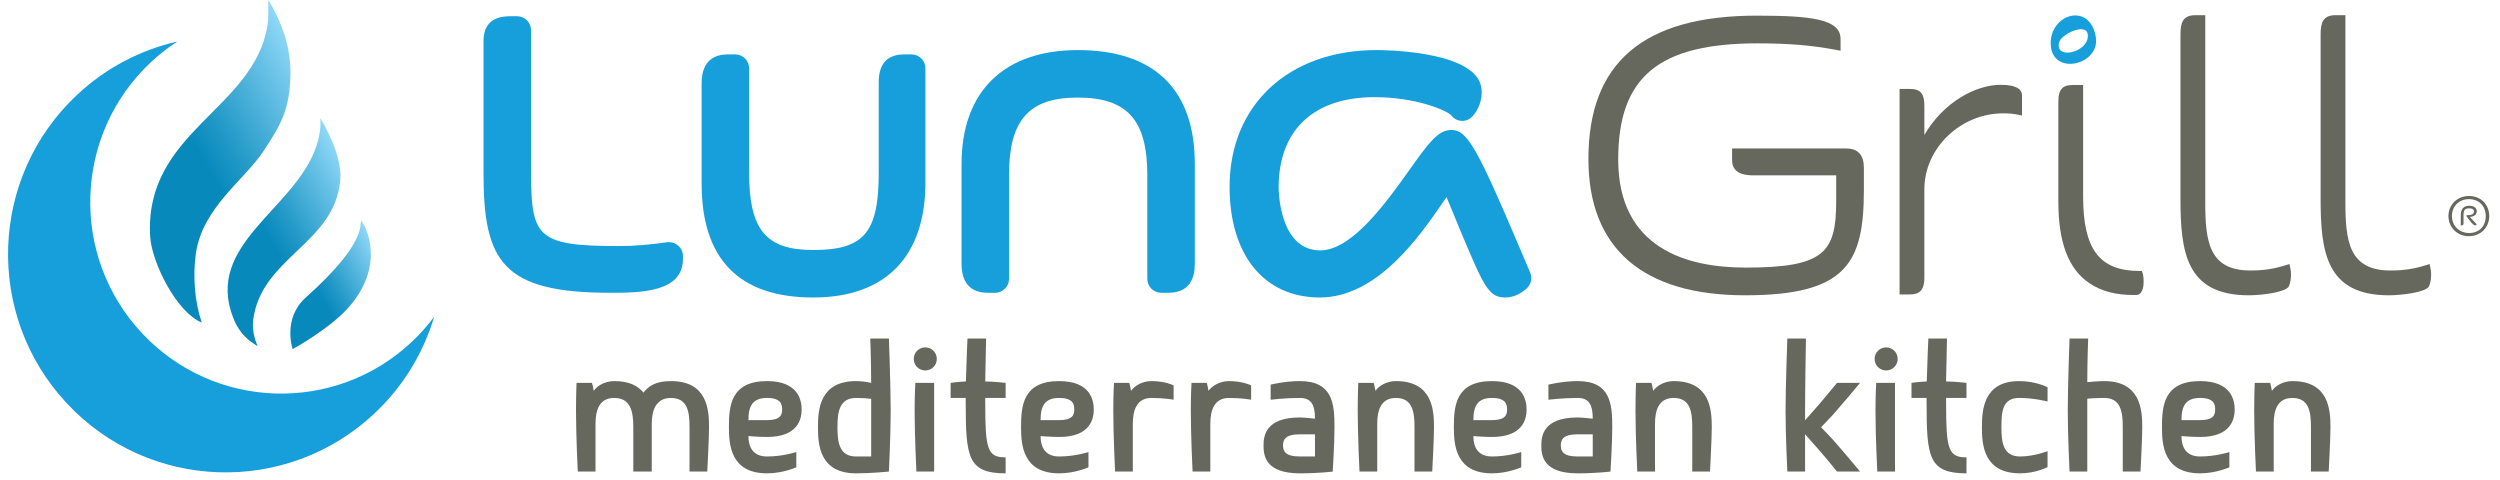 <?xml version="1.0" encoding="UTF-8"?>
<svg id="Layer_1" xmlns="http://www.w3.org/2000/svg" xmlns:xlink="http://www.w3.org/1999/xlink" version="1.1" viewBox="0 0 745.799 143.298">
  <!-- Generator: Adobe Illustrator 29.3.1, SVG Export Plug-In . SVG Version: 2.1.0 Build 151)  -->
  <defs>
    <style>
      .st0 {
        fill: url(#linear-gradient2);
      }

      .st1 {
        fill: url(#linear-gradient1);
      }

      .st2 {
        fill: url(#linear-gradient);
      }

      .st3 {
        fill: #66675d;
      }

      .st4 {
        fill: #169fda;
      }
    </style>
    <linearGradient id="linear-gradient" x1="38.879" y1="66.154" x2="98.42" y2="31.778" gradientUnits="userSpaceOnUse">
      <stop offset=".407" stop-color="#0789bc"/>
      <stop offset=".554" stop-color="#249ac8"/>
      <stop offset=".872" stop-color="#6fc5e9"/>
      <stop offset="1" stop-color="#8fd8f8"/>
    </linearGradient>
    <linearGradient id="linear-gradient1" x1="62.466" y1="82.962" x2="107.956" y2="56.698" xlink:href="#linear-gradient"/>
    <linearGradient id="linear-gradient2" x1="81.566" y1="94.212" x2="113.549" y2="75.746" xlink:href="#linear-gradient"/>
  </defs>
  <g>
    <path class="st3" d="M742.592,64.444c0,3.338-2.521,6.018-6.064,6.018-3.542,0-6.11-2.68-6.11-6.018,0-3.339,2.589-5.974,6.155-5.974s6.019,2.635,6.019,5.974ZM731.464,64.444c0,2.907,2.136,5.064,5.133,5.064,2.999,0,4.95-2.044,4.95-5.019s-1.952-5.087-5.041-5.087c-2.907,0-5.042,2.112-5.042,5.042ZM734.916,66.713c0,.455-.295.523-.635.523h-.182v-2.929c0-2.021.817-2.93,2.634-2.93,1.203,0,2.136.614,2.136,1.636,0,1.181-1.091,1.658-2.067,1.703l2.067,2.225c-.159.182-.273.295-.454.295-.59,0-1.432-1.113-2.59-2.702v-.364h.569c.817,0,1.634-.25,1.634-1.091,0-.635-.476-.93-1.384-.93-1.318,0-1.727.545-1.727,2.09v2.475Z"/>
    <g>
      <path class="st4" d="M202.297,73.246c.911.79,1.43,1.935,1.43,3.134v.937c0,10.023-13.092,10.023-21.759,10.023-32.028,0-37.726-9.336-37.726-35.617V12.158c0-7.316,6.215-7.316,8.26-7.316h1.759c2.291,0,4.147,1.854,4.147,4.15v40.503c0,21.204.982,23.911,26.495,23.911,4.033,0,8.902-.39,14.091-1.132.195-.026.388-.039.585-.039.99,0,1.957.355,2.717,1.012Z"/>
      <path class="st4" d="M271.924,16.228h-2.229c-7.554,0-7.554,6.485-7.554,8.616v26.646c0,17.913-4.389,23.089-19.569,23.089-14.101,0-19.099-6.039-19.099-23.089v-31.113c0-2.286-1.856-4.149-4.149-4.149h-2.23c-3.552,0-7.788,1.496-7.788,8.616v29.937c0,22.537,11.193,33.967,33.265,33.967,21.601,0,33.498-12.189,33.498-34.32V20.377c0-2.286-1.854-4.149-4.147-4.149Z"/>
      <path class="st4" d="M321.521,14.94c-22.035,0-34.672,12.379-34.672,33.962v29.827c0,7.111,4.235,8.612,7.788,8.612h2.228c2.293,0,4.147-1.86,4.147-4.148v-30.997c0-16.402,5.941-23.09,20.509-23.09,14.732,0,20.742,6.687,20.742,23.09v30.997c0,2.288,1.856,4.148,4.149,4.148h2.112c6.534,0,7.906-4.619,7.906-8.497v-29.941c0-22.218-12.071-33.962-34.909-33.962Z"/>
      <path class="st4" d="M456.48,81.318c-.95-2.213-1.962-4.593-3.001-7.048-12.949-30.52-15.827-35.501-20.533-35.501-3.993,0-6.836,3.996-12.505,11.946-6.801,9.547-17.081,23.983-26.592,23.983-12.266,0-12.408-17.984-12.408-18.751,0-17.132,10.432-26.961,28.609-26.961,12.367,0,21.512,3.934,22.901,5.426.739,1.001,1.858,1.582,3.1,1.649.068,0,.131.005.198.005,1.169,0,2.263-.525,3.057-1.396,1.701-1.877,2.72-4.539,2.72-7.132,0-1.031-.192-1.766-.319-2.252l-.042-.161c-.056-.234-.136-.464-.235-.681-4.104-9.24-28.07-9.504-30.793-9.504-26.212,0-43.83,16.387-43.83,40.776,0,20.374,10.316,33.031,26.927,33.031,17.221,0,29.898-18.459,36.712-28.375.347-.505.716-1.046,1.081-1.569.764,1.774,1.599,3.825,2.309,5.568.65,1.597,1.316,3.232,1.975,4.808,6.833,16.199,8.256,19.568,13.22,19.568,2.259,0,4.417-.912,6.415-2.712,1.32-1.187,1.738-3.08,1.033-4.717Z"/>
    </g>
    <g>
      <path class="st3" d="M550.783,44.297h-34.07v3.509c0,4.506,4.807,4.506,6.617,4.506h24.441v7.669c0,15.373-3.548,19.845-27.049,19.845-17.326,0-37.979-5.599-37.979-32.265,0-24.596,12.045-34.627,41.581-34.627,9.306,0,16.127.569,23.538,1.968l1.217.231v-3.475c0-5.91-8.42-6.99-25.002-6.99-33.791,0-50.222,13.989-50.222,42.766,0,26.599,16.163,40.656,46.741,40.656,30.323,0,35.438-9.704,35.438-31.465v-6.583c0-3.814-1.764-5.745-5.25-5.745Z"/>
      <path class="st3" d="M596.838,25.301c-7.379,0-17.06,5.122-22.762,14.959v-8.705c0-4.206-1.641-5.03-4.475-5.03h-2.92v61.317h2.92c2.686,0,4.475-.853,4.475-5.032v-26.348c0-12.279,10.781-22.652,23.54-22.652,1.681,0,3.145.138,4.478.425l1.111.238v-6.029c0-1.434-1.104-3.144-6.368-3.144Z"/>
      <path class="st3" d="M638.928,80.834h-.618c-11.983,0-16.873-6.432-16.873-22.204V25.355h-2.919c-2.835,0-4.474.824-4.474,5.031v29.797c0,12.21,3.048,20.17,9.327,24.336,3.643,2.415,7.766,3.492,13.375,3.492l.496-.003c.676-.007,2.248-.408,2.248-3.95,0-1.751-.274-2.517-.328-2.652l-.233-.574Z"/>
      <path class="st3" d="M682.988,78.768l-.959.299c-3.74,1.169-6.749,1.625-10.732,1.625-12.432,0-13.422-8.855-13.422-20.428V4.529h-2.919c-3.728,0-4.478,2.182-4.478,5.7v48.924c0,15.831,1.534,28.937,20.377,28.937,3.762,0,10.963-.864,11.964-2.667.405-.948.629-2.182.629-3.475,0-.686,0-1.103-.245-2.205l-.214-.974Z"/>
      <path class="st3" d="M725.009,79.743l-.214-.974-.956.299c-3.743,1.169-6.752,1.625-10.734,1.625-12.432,0-13.424-8.855-13.424-20.428V4.529h-2.917c-3.73,0-4.479,2.182-4.479,5.7v48.924c0,15.831,1.532,28.937,20.377,28.937,3.763,0,10.964-.864,11.965-2.667.402-.948.626-2.182.626-3.475,0-.686,0-1.103-.243-2.205Z"/>
    </g>
    <path class="st4" d="M625.203,10.907c-1.906-10.398-13.583-6.673-13.438,2.096.123,9.955,15.004,6.444,13.438-2.096-.067-.368.087.466,0,0ZM614.35,12.428c.766-2.431,9.31-6.406,8.435-1.039-.719,4.515-10.109,6.405-8.435,1.039.096-.303-.187.608,0,0Z"/>
    <g>
      <path class="st3" d="M172.365,140.677s-.529-10.583-.529-17.992c0-4.975.159-8.467.159-8.467h4.603s.37,1.322.529,2.382c1.059-1.587,3.439-2.911,6.086-2.911,4.497,0,7.144,1.429,8.731,3.439,1.587-2.01,3.704-3.439,8.202-3.439,10.847,0,11.377,8.466,11.377,13.758,0,3.44-.529,13.23-.529,13.23h-5.292v-13.23c0-4.498-.529-8.731-5.556-8.731-4.498,0-5.715,3.757-5.715,7.673v14.287h-5.503v-13.23c0-4.498-.688-8.731-5.715-8.731-4.498,0-5.556,3.757-5.556,7.673v14.287h-5.292Z"/>
      <path class="st3" d="M239.146,122.155c0,2.752-1.005,8.202-10.319,8.202-2.381,0-5.556-.264-5.556-.264,0,3.438,1.482,6.085,5.556,6.085,4.763,0,8.731-1.323,8.731-1.323v4.551s-3.969,1.799-8.731,1.799c-10.847,0-11.377-8.467-11.377-13.759,0-6.349.529-13.758,11.377-13.758,9.313,0,10.319,5.715,10.319,8.466ZM223.271,125.33h5.556c4.075,0,4.498-1.64,4.498-3.175,0-1.587-.423-3.439-4.498-3.439-4.286,0-5.556,2.382-5.556,6.614Z"/>
      <path class="st3" d="M255.39,141.206c-10.847,0-11.377-8.467-11.377-13.759s.529-13.758,11.377-13.758c1.693,0,3.334.264,4.498.529,0-6.085-.264-13.229-.264-13.229h5.556s.529,14.129.529,21.538c0,7.408-.529,18.15-.529,18.15,0,0-5.238.529-9.789.529ZM255.39,136.179h4.498v-17.198c-1.164-.158-2.751-.265-4.498-.265-5.027,0-5.556,4.233-5.556,8.731s.529,8.732,5.556,8.732Z"/>
      <path class="st3" d="M276.028,103.635c1.905,0,3.439,1.534,3.439,3.439,0,1.906-1.534,3.44-3.439,3.44s-3.439-1.534-3.439-3.44c0-1.905,1.534-3.439,3.439-3.439ZM273.382,140.677s-.529-10.583-.529-17.992c0-4.975.212-8.467.212-8.467h5.609v26.459h-5.292Z"/>
      <path class="st3" d="M283.595,114.218s2.011-.318,4.551-.423c.159-5.98.476-12.806.476-12.806h5.556s-.158,6.879-.264,12.806c3.069.053,6.085.423,6.085.423v4.498h-6.085v1.322c0,14.023.635,16.404,6.085,16.404v4.763c-11.271,0-11.906-4.763-11.906-21.167v-1.322h-4.498v-4.498Z"/>
      <path class="st3" d="M326.298,122.155c0,2.752-1.005,8.202-10.319,8.202-2.381,0-5.556-.264-5.556-.264,0,3.438,1.482,6.085,5.556,6.085,4.763,0,8.731-1.323,8.731-1.323v4.551s-3.969,1.799-8.731,1.799c-10.847,0-11.377-8.467-11.377-13.759,0-6.349.529-13.758,11.377-13.758,9.313,0,10.319,5.715,10.319,8.466ZM310.423,125.33h5.556c4.075,0,4.498-1.64,4.498-3.175,0-1.587-.423-3.439-4.498-3.439-4.286,0-5.556,2.382-5.556,6.614Z"/>
      <path class="st3" d="M350.11,114.959v4.286s-2.699-.529-6.614-.529c-4.234,0-5.556,3.439-5.556,7.673v14.287h-5.292s-.529-10.742-.529-18.15c0-4.975.212-8.309.212-8.309h4.551s.37,1.322.529,2.382c1.059-1.534,3.387-2.911,6.086-2.911,4.127,0,6.614,1.27,6.614,1.27Z"/>
      <path class="st3" d="M373.234,114.959v4.286s-2.699-.529-6.614-.529c-4.234,0-5.556,3.439-5.556,7.673v14.287h-5.292s-.529-10.742-.529-18.15c0-4.975.212-8.309.212-8.309h4.551s.37,1.322.529,2.382c1.059-1.534,3.387-2.911,6.086-2.911,4.127,0,6.614,1.27,6.614,1.27Z"/>
      <path class="st3" d="M397.575,140.677s-4.127.529-9.789.529c-10.319,0-10.848-5.292-10.848-8.308,0-2.804.529-8.362,10.848-8.362,1.323,0,4.498.371,4.498.371,0-4.075-1.059-6.192-4.498-6.192-4.498,0-8.731.529-8.731.529v-4.498s4.18-1.058,8.731-1.058c9.842,0,10.319,6.879,10.319,13.758,0,4.922-.529,13.23-.529,13.23ZM387.785,136.179h4.498v-6.615h-4.498c-4.551,0-5.027,1.746-5.027,3.334,0,1.534.476,3.281,5.027,3.281Z"/>
      <path class="st3" d="M405.565,140.677s-.529-10.583-.529-17.992c0-4.975.159-8.467.159-8.467h4.603s.37,1.322.529,2.382c1.059-1.587,3.439-2.911,6.086-2.911,10.847,0,11.377,8.466,11.377,13.758,0,3.44-.529,13.23-.529,13.23h-5.292v-13.23c0-4.498-.529-8.731-5.556-8.731-4.498,0-5.556,3.757-5.556,7.673v14.287h-5.292Z"/>
      <path class="st3" d="M455.411,122.155c0,2.752-1.006,8.202-10.319,8.202-2.381,0-5.556-.264-5.556-.264,0,3.438,1.482,6.085,5.556,6.085,4.762,0,8.731-1.323,8.731-1.323v4.551s-3.969,1.799-8.731,1.799c-10.847,0-11.377-8.467-11.377-13.759,0-6.349.529-13.758,11.377-13.758,9.313,0,10.319,5.715,10.319,8.466ZM439.536,125.33h5.556c4.075,0,4.498-1.64,4.498-3.175,0-1.587-.423-3.439-4.498-3.439-4.286,0-5.556,2.382-5.556,6.614Z"/>
      <path class="st3" d="M480.44,140.677s-4.127.529-9.789.529c-10.318,0-10.848-5.292-10.848-8.308,0-2.804.53-8.362,10.848-8.362,1.323,0,4.498.371,4.498.371,0-4.075-1.059-6.192-4.498-6.192-4.498,0-8.731.529-8.731.529v-4.498s4.18-1.058,8.731-1.058c9.842,0,10.318,6.879,10.318,13.758,0,4.922-.529,13.23-.529,13.23ZM470.65,136.179h4.498v-6.615h-4.498c-4.551,0-5.027,1.746-5.027,3.334,0,1.534.476,3.281,5.027,3.281Z"/>
      <path class="st3" d="M488.43,140.677s-.529-10.583-.529-17.992c0-4.975.158-8.467.158-8.467h4.604s.37,1.322.529,2.382c1.059-1.587,3.439-2.911,6.085-2.911,10.848,0,11.378,8.466,11.378,13.758,0,3.44-.53,13.23-.53,13.23h-5.292v-13.23c0-4.498-.529-8.731-5.556-8.731-4.498,0-5.556,3.757-5.556,7.673v14.287h-5.292Z"/>
      <path class="st3" d="M538.489,140.677h-5.293s-.529-10.583-.529-17.992.529-21.696.529-21.696h5.556s-.264,14.287-.264,21.696v17.992ZM542.722,120.568c1.746-2.011,3.545-4.233,5.292-6.35h6.879c-2.223,2.699-4.921,5.874-7.409,8.731-1.111,1.323-4.233,4.498-4.233,4.498,0,0,3.122,3.176,4.233,4.498,2.435,2.805,5.239,6.085,7.409,8.732h-6.879c-1.694-2.117-3.546-4.392-5.292-6.351-1.111-1.269-6.085-6.879-6.085-6.879,0,0,4.974-5.555,6.085-6.879Z"/>
      <path class="st3" d="M562.671,103.635c1.906,0,3.44,1.534,3.44,3.439,0,1.906-1.534,3.44-3.44,3.44-1.905,0-3.439-1.534-3.439-3.44,0-1.905,1.534-3.439,3.439-3.439ZM560.025,140.677s-.529-10.583-.529-17.992c0-4.975.212-8.467.212-8.467h5.608v26.459h-5.292Z"/>
      <path class="st3" d="M570.239,114.218s2.01-.318,4.551-.423c.158-5.98.476-12.806.476-12.806h5.556s-.159,6.879-.265,12.806c3.069.053,6.085.423,6.085.423v4.498h-6.085v1.322c0,14.023.635,16.404,6.085,16.404v4.763c-11.271,0-11.906-4.763-11.906-21.167v-1.322h-4.498v-4.498Z"/>
      <path class="st3" d="M591.245,127.447c0-5.292.53-13.758,11.113-13.758,5.027,0,8.467,1.851,8.467,1.851v4.234s-3.969-1.059-8.467-1.059c-5.079,0-5.292,4.233-5.292,8.731s.476,8.732,5.556,8.732c4.233,0,8.202-1.587,8.202-1.587v4.762s-3.493,1.852-8.202,1.852c-10.848,0-11.378-8.467-11.378-13.759Z"/>
      <path class="st3" d="M633.261,127.447c0-4.498-.53-8.731-5.556-8.731-2.381,0-5.028.212-5.028.212v21.749h-5.292s-.529-10.742-.529-18.15c0-7.409.529-21.538.529-21.538h5.556s-.265,6.879-.265,13.017c0,0,3.176-.317,5.028-.317,10.795,0,11.377,8.466,11.377,13.758,0,3.44-.529,13.23-.529,13.23h-5.292v-13.23Z"/>
      <path class="st3" d="M666.65,122.155c0,2.752-1.006,8.202-10.318,8.202-2.382,0-5.556-.264-5.556-.264,0,3.438,1.482,6.085,5.556,6.085,4.762,0,8.731-1.323,8.731-1.323v4.551s-3.969,1.799-8.731,1.799c-10.848,0-11.378-8.467-11.378-13.759,0-6.349.53-13.758,11.378-13.758,9.313,0,10.318,5.715,10.318,8.466ZM650.775,125.33h5.556c4.075,0,4.498-1.64,4.498-3.175,0-1.587-.423-3.439-4.498-3.439-4.287,0-5.556,2.382-5.556,6.614Z"/>
      <path class="st3" d="M673,140.677s-.529-10.583-.529-17.992c0-4.975.158-8.467.158-8.467h4.604s.37,1.322.529,2.382c1.059-1.587,3.439-2.911,6.085-2.911,10.848,0,11.377,8.466,11.377,13.758,0,3.44-.529,13.23-.529,13.23h-5.292v-13.23c0-4.498-.529-8.731-5.556-8.731-4.498,0-5.555,3.757-5.555,7.673v14.287h-5.293Z"/>
    </g>
  </g>
  <g>
    <g>
      <path class="st2" d="M60.204,96.223c-7.522-2.98-14.986-18.042-15.416-25.716-1.751-31.248,30.918-37.742,35.011-62.905.434-2.67.168-6.714.258-7.601,4.115,6.769,6.756,14.237,6.587,22.282-.214,10.23-2.654,14.7-8.065,22.851-5.778,8.704-18.313,16.912-20.18,30.708-.906,6.697-.291,14.427,1.806,20.382Z"/>
      <path class="st1" d="M95.525,35.21s6.647,10.392,5.997,18.399c-1.554,19.145-23.755,23.169-26.004,41.966-.454,3.794,1.16,7.217,1.361,7.729-2.267-1.447-5.246-3.269-7.276-8.409-8.711-22.053,18.459-32.438,24.764-51.261,1.731-5.17,1.158-8.424,1.158-8.424Z"/>
      <path class="st0" d="M107.71,65.861c1.826,2.007,7.072,13.272-3.42,25.504-5.706,6.652-16.99,12.779-16.99,12.779,0,0-3.129-9.104,3.951-15.421,18.272-16.303,16.024-21.901,16.459-22.862Z"/>
    </g>
    <path class="st4" d="M122.812,102.016c-22.98,21.547-59.033,20.34-80.528-2.697-21.494-23.037-20.289-59.18,2.691-80.728,2.498-2.342,5.158-4.399,7.929-6.205-10.851,2.468-21.215,7.749-29.927,15.919C-3.21,52.859-4.583,94.046,19.91,120.297c24.493,26.252,65.578,27.628,91.764,3.074,8.712-8.169,14.661-18.184,17.841-28.872-1.982,2.652-4.207,5.175-6.705,7.517Z"/>
  </g>
</svg>